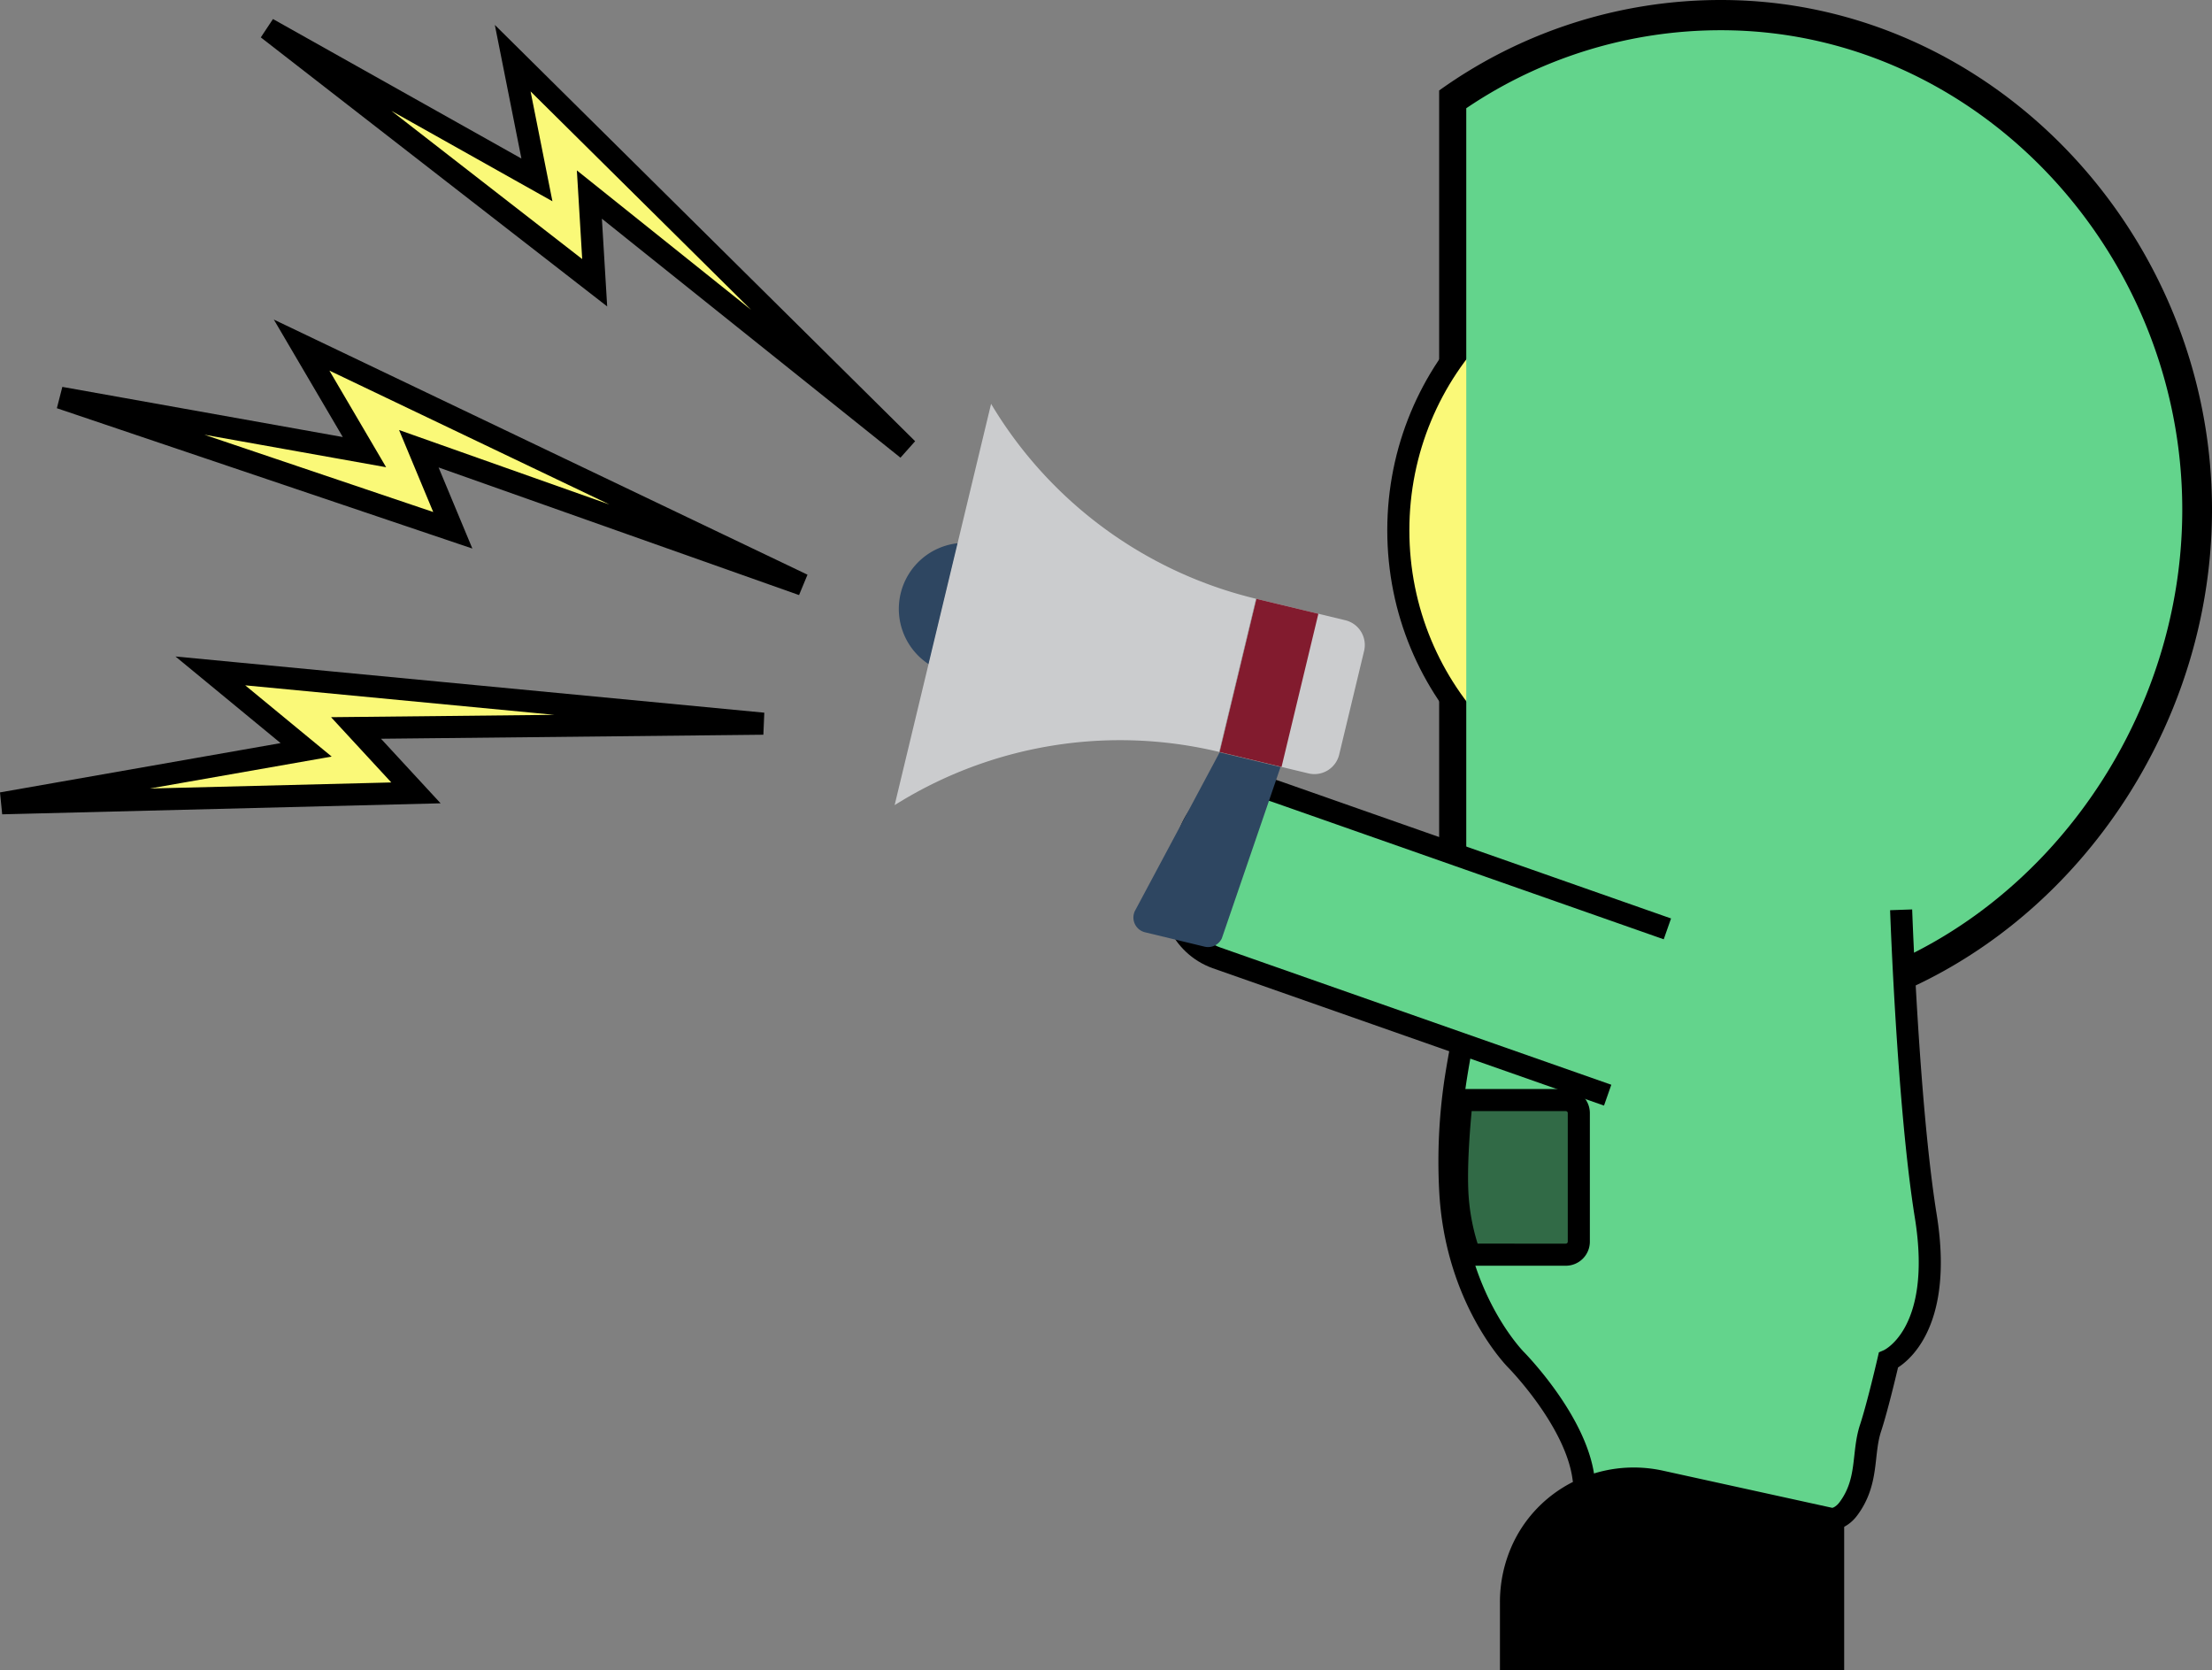 <svg xmlns="http://www.w3.org/2000/svg" width="1302.165" height="982.997" viewBox="0 0 1302.165 982.997">
  <rect x="0" y="0" width="1302.165" height="982.997" fill="#808080" stroke="none"/>
  <defs>
    <style>
      .b70af595-bcc2-457b-9d3a-d02c2e5571be {
        fill: #faf978;
      }

      .b3f37a93-21c8-49a4-8ab7-43d193f98ff0, .b562672c-4fea-4604-985f-3d333a8b925f, .b70af595-bcc2-457b-9d3a-d02c2e5571be, .e3c193a9-25b8-4d03-8871-33458eb52815 {
        stroke: #000;
        stroke-miterlimit: 10;
      }

      .b3f37a93-21c8-49a4-8ab7-43d193f98ff0, .b562672c-4fea-4604-985f-3d333a8b925f, .b70af595-bcc2-457b-9d3a-d02c2e5571be {
        stroke-width: 13px;
      }

      .b562672c-4fea-4604-985f-3d333a8b925f, .bb17e162-fab5-4896-aab6-5f21526a04ae {
        fill: #63d48c;
      }

      .e3c193a9-25b8-4d03-8871-33458eb52815 {
        stroke-width: 36px;
      }

      .b3f37a93-21c8-49a4-8ab7-43d193f98ff0 {
        fill: none;
      }

      .a78941a5-23a5-43f8-96f6-31002057d263 {
        opacity: 0.5;
      }

      .b3e0aca3-9987-4f9d-8f87-0ca3743df736 {
        fill: #2e4661;
      }

      .a7c532f4-76fe-4bfb-8f96-4c90fa11c56a {
        fill: #cbccce;
      }

      .e771d4ab-cd07-458e-9d8c-166c28d4b143 {
        fill: #821b2e;
      }
    </style>
  </defs>
  <g id="a36a7336-8402-48b9-85f8-573e0f6e6b93" data-name="Ebene 2">
    <g id="f0c99ca5-5b43-4fdd-90a0-5f2ecd4b68e2" data-name="Ebene 64">
      <path d="M847.2,552.69a284.441,284.441,0,0,0,165.968,53.253c159.611,0,289-143.749,289-306.022S1172.776,0,1013.165,0A284.446,284.446,0,0,0,847.2,53.253"/>
      <ellipse class="b70af595-bcc2-457b-9d3a-d02c2e5571be" cx="992.165" cy="312.122" rx="169" ry="171.819"/>
      <path class="bb17e162-fab5-4896-aab6-5f21526a04ae" d="M863.163,542.232a267.081,267.081,0,0,0,150,45.919c149.946,0,271.5-135.783,271.5-288.23s-121.554-282.129-271.5-282.129a267.081,267.081,0,0,0-150,45.919"/>
      <path class="b562672c-4fea-4604-985f-3d333a8b925f" d="M1119.165,535.468s4,115.131,14.5,180.272c11.362,70.488-22,84.833-22,84.833s-6.2,26.861-10.5,39.892c-5,15.149-1,31.308-13,47.467s-34-1.01-82-1.01-71.579,1.032-74-17.169c-4.5-33.832-39.667-69.434-39.667-69.434s-35.833-35.762-38.833-100.738a323.373,323.373,0,0,1,3.022-62.9c5.978-39.107,15.978-77.484,32.978-103.742"/>
      <path class="e3c193a9-25b8-4d03-8871-33458eb52815" d="M905.854,918.5a63.229,63.229,0,0,0-4.865,24.474V965h166.647v-61.55l-92.472-20.292C946.191,876.8,917.039,891.658,905.854,918.5Z"/>
      <path class="b562672c-4fea-4604-985f-3d333a8b925f" d="M981.561,546.688,751.207,465.829c-20.585-7.4-43.446,3.79-51.061,24.984l-7.589,21.123c-7.615,21.194,2.9,44.372,23.485,51.768L946.4,644.563"/>
      <path class="b3f37a93-21c8-49a4-8ab7-43d193f98ff0" d="M857.922,701.943a128.851,128.851,0,0,0,7.25,36.492h0c5.364.005,56.583.008,56.583.008a7.667,7.667,0,0,0,7.667-7.667V655.11a7.666,7.666,0,0,0-7.667-7.667h-61.31C858.34,668.23,857.241,687.327,857.922,701.943Z"/>
      <path class="a78941a5-23a5-43f8-96f6-31002057d263" d="M856.665,701.5a124.544,124.544,0,0,0,7.25,36.492h0c5.364,0,56.583.008,56.583.008a7.666,7.666,0,0,0,7.667-7.667V654.667A7.667,7.667,0,0,0,920.5,647h-61.31C857.083,667.787,855.984,686.884,856.665,701.5Z"/>
      <g>
        <path class="b3e0aca3-9987-4f9d-8f87-0ca3743df736" d="M530.2,349.28a38.891,38.891,0,0,1,33.772-29.586l-17.138,71.289A38.889,38.889,0,0,1,530.2,349.28Z"/>
        <g>
          <path class="a7c532f4-76fe-4bfb-8f96-4c90fa11c56a" d="M742.847,359.218h53.79a0,0,0,0,1,0,0v92.717a0,0,0,0,1,0,0h-53.79a15,15,0,0,1-15-15V374.218a15,15,0,0,1,15-15Z" transform="translate(1408.566 978.089) rotate(-166.482)"/>
          <rect class="e771d4ab-cd07-458e-9d8c-166c28d4b143" x="728.281" y="355.56" width="37.494" height="92.717" transform="translate(1379.414 967.319) rotate(-166.482)"/>
          <path class="a7c532f4-76fe-4bfb-8f96-4c90fa11c56a" d="M526.657,473.854l56.779-236.177A249.467,249.467,0,0,0,739.4,352.4l-21.674,90.154A249.467,249.467,0,0,0,526.657,473.854Z"/>
          <path class="b3e0aca3-9987-4f9d-8f87-0ca3743df736" d="M753.827,451.446l-34.56,100.833a8.942,8.942,0,0,1-10.173,4.869L674.069,548.7a8.943,8.943,0,0,1-5.992-12.519l49.888-93.355Z"/>
        </g>
      </g>
      <polygon class="b70af595-bcc2-457b-9d3a-d02c2e5571be" points="157.516 16.871 350.084 166.413 346.958 114.507 534.147 264.295 301.82 34.229 316.077 105.886 157.516 16.871"/>
      <polygon class="b70af595-bcc2-457b-9d3a-d02c2e5571be" points="35.553 234.099 266.553 312.099 246.553 264.099 472.553 344.099 177.553 203.099 214.553 266.099 35.553 234.099"/>
      <polygon class="b70af595-bcc2-457b-9d3a-d02c2e5571be" points="1.124 472.767 244.861 466.649 209.586 428.443 449.315 425.921 123.828 394.864 180.222 441.316 1.124 472.767"/>
    </g>
  </g>
</svg>
